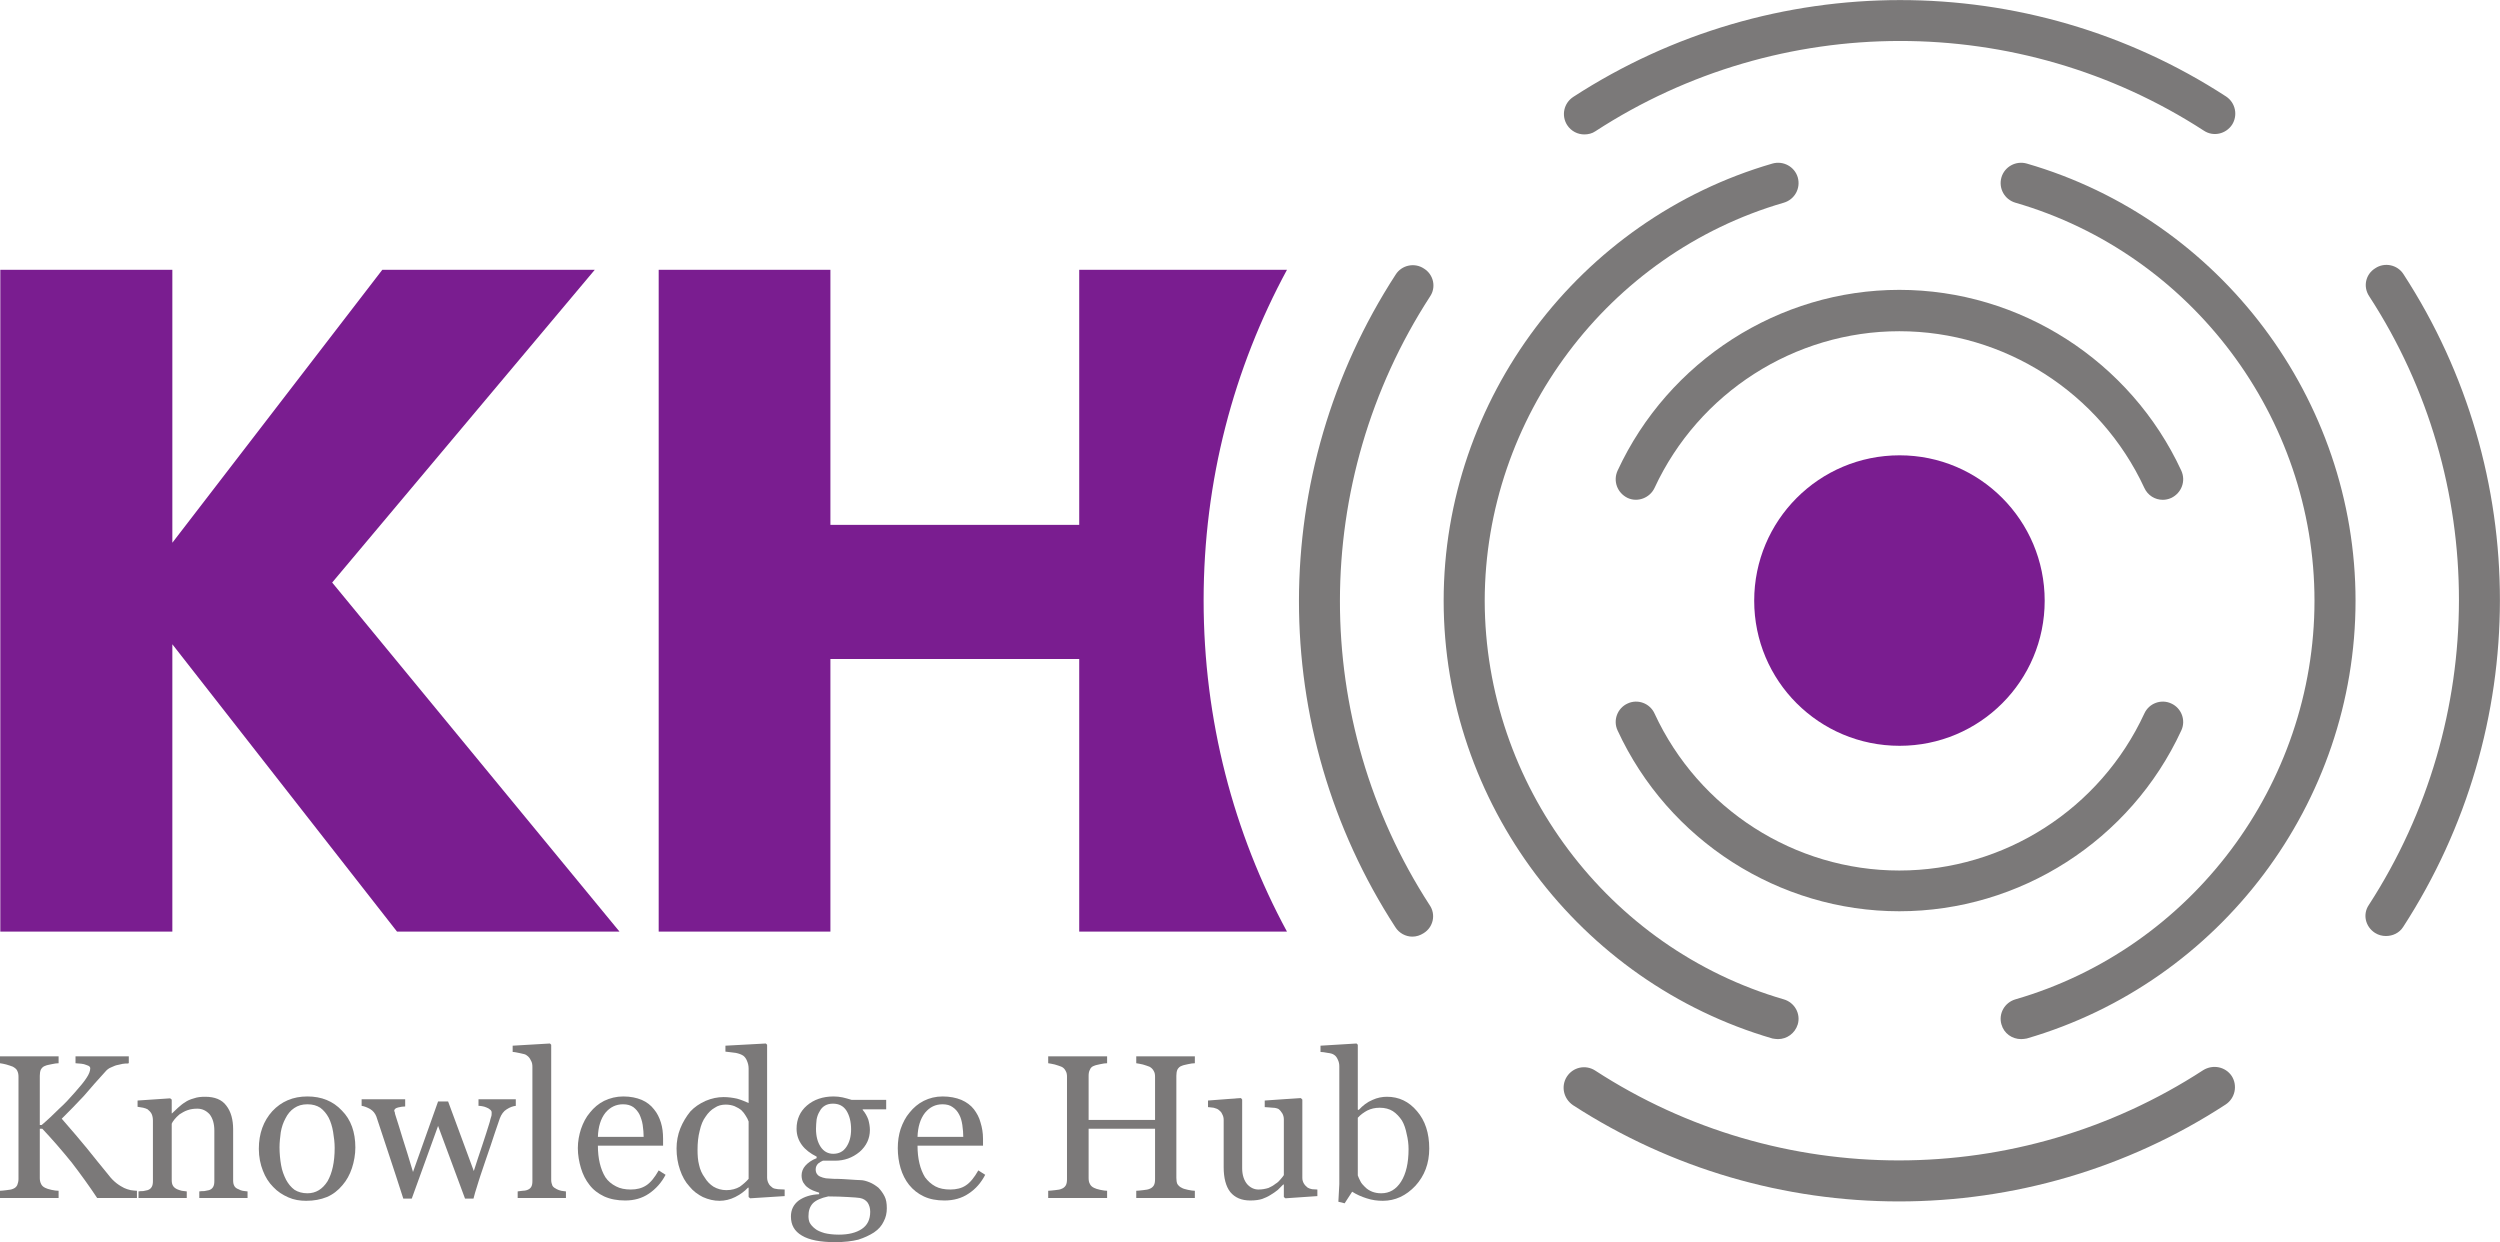 <?xml version="1.0" encoding="UTF-8"?>
<!DOCTYPE svg PUBLIC "-//W3C//DTD SVG 1.1//EN" "http://www.w3.org/Graphics/SVG/1.1/DTD/svg11.dtd">
<svg version="1.2" width="79.78mm" height="39.64mm" viewBox="3756 13348 7978 3964" preserveAspectRatio="xMidYMid" fill-rule="evenodd" stroke-width="28.222" stroke-linejoin="round" xmlns="http://www.w3.org/2000/svg" xmlns:ooo="http://xml.openoffice.org/svg/export" xmlns:xlink="http://www.w3.org/1999/xlink" xmlns:presentation="http://sun.com/xmlns/staroffice/presentation" xmlns:smil="http://www.w3.org/2001/SMIL20/" xmlns:anim="urn:oasis:names:tc:opendocument:xmlns:animation:1.0" xml:space="preserve">
 <defs class="ClipPathGroup">
  <clipPath id="presentation_clip_path" clipPathUnits="userSpaceOnUse">
   <rect x="3756" y="13348" width="7978" height="3964"/>
  </clipPath>
  <clipPath id="presentation_clip_path_shrink" clipPathUnits="userSpaceOnUse">
   <rect x="3763" y="13351" width="7963" height="3957"/>
  </clipPath>
 </defs>
 <defs class="TextShapeIndex">
  <g ooo:slide="id1" ooo:id-list="id3 id4 id5 id6 id7 id8 id9 id10 id11 id12 id13 id14 id15 id16 id17 id18 id19 id20 id21 id22 id23 id24 id25"/>
 </defs>
 <defs class="EmbeddedBulletChars">
  <g id="bullet-char-template(57356)" transform="scale(0,-0)">
   <path d="M 580,1141 L 1163,571 580,0 -4,571 580,1141 Z"/>
  </g>
  <g id="bullet-char-template(57354)" transform="scale(0,-0)">
   <path d="M 8,1128 L 1137,1128 1137,0 8,0 8,1128 Z"/>
  </g>
  <g id="bullet-char-template(10146)" transform="scale(0,-0)">
   <path d="M 174,0 L 602,739 174,1481 1456,739 174,0 Z M 1358,739 L 309,1346 659,739 1358,739 Z"/>
  </g>
  <g id="bullet-char-template(10132)" transform="scale(0,-0)">
   <path d="M 2015,739 L 1276,0 717,0 1260,543 174,543 174,936 1260,936 717,1481 1274,1481 2015,739 Z"/>
  </g>
  <g id="bullet-char-template(10007)" transform="scale(0,-0)">
   <path d="M 0,-2 C -7,14 -16,27 -25,37 L 356,567 C 262,823 215,952 215,954 215,979 228,992 255,992 264,992 276,990 289,987 310,991 331,999 354,1012 L 381,999 492,748 772,1049 836,1024 860,1049 C 881,1039 901,1025 922,1006 886,937 835,863 770,784 769,783 710,716 594,584 L 774,223 C 774,196 753,168 711,139 L 727,119 C 717,90 699,76 672,76 641,76 570,178 457,381 L 164,-76 C 142,-110 111,-127 72,-127 30,-127 9,-110 8,-76 1,-67 -2,-52 -2,-32 -2,-23 -1,-13 0,-2 Z"/>
  </g>
  <g id="bullet-char-template(10004)" transform="scale(0,-0)">
   <path d="M 285,-33 C 182,-33 111,30 74,156 52,228 41,333 41,471 41,549 55,616 82,672 116,743 169,778 240,778 293,778 328,747 346,684 L 369,508 C 377,444 397,411 428,410 L 1163,1116 C 1174,1127 1196,1133 1229,1133 1271,1133 1292,1118 1292,1087 L 1292,965 C 1292,929 1282,901 1262,881 L 442,47 C 390,-6 338,-33 285,-33 Z"/>
  </g>
  <g id="bullet-char-template(9679)" transform="scale(0,-0)">
   <path d="M 813,0 C 632,0 489,54 383,161 276,268 223,411 223,592 223,773 276,916 383,1023 489,1130 632,1184 813,1184 992,1184 1136,1130 1245,1023 1353,916 1407,772 1407,592 1407,412 1353,268 1245,161 1136,54 992,0 813,0 Z"/>
  </g>
  <g id="bullet-char-template(8226)" transform="scale(0,-0)">
   <path d="M 346,457 C 273,457 209,483 155,535 101,586 74,649 74,723 74,796 101,859 155,911 209,963 273,989 346,989 419,989 480,963 531,910 582,859 608,796 608,723 608,648 583,586 532,535 482,483 420,457 346,457 Z"/>
  </g>
  <g id="bullet-char-template(8211)" transform="scale(0,-0)">
   <path d="M -4,459 L 1135,459 1135,606 -4,606 -4,459 Z"/>
  </g>
  <g id="bullet-char-template(61548)" transform="scale(0,-0)">
   <path d="M 173,740 C 173,903 231,1043 346,1159 462,1274 601,1332 765,1332 928,1332 1067,1274 1183,1159 1299,1043 1357,903 1357,740 1357,577 1299,437 1183,322 1067,206 928,148 765,148 601,148 462,206 346,322 231,437 173,577 173,740 Z"/>
  </g>
 </defs>
 <defs class="TextEmbeddedBitmaps"/>
 <g class="SlideGroup">
  <g>
   <g id="container-id1">
    <g id="id1" class="Slide" clip-path="url(#presentation_clip_path)">
     <g class="Page">
      <g class="com.sun.star.drawing.PolyPolygonShape">
       <g id="id3">
        <rect class="BoundingBox" stroke="none" fill="none" x="3757" y="14209" width="1977" height="2113"/>
        <path fill="rgb(122,29,144)" stroke="none" d="M 4976,14209 L 5654,14209 4816,15207 5733,16321 5023,16321 4306,15404 4306,16321 3757,16321 3757,14209 4306,14209 4306,15080 4976,14209 Z"/>
       </g>
      </g>
      <g class="com.sun.star.drawing.ClosedBezierShape">
       <g id="id4">
        <rect class="BoundingBox" stroke="none" fill="none" x="5857" y="14209" width="2007" height="2113"/>
        <path fill="rgb(122,29,144)" stroke="none" d="M 7863,16321 C 7693,16007 7597,15646 7597,15264 7597,14882 7693,14523 7863,14209 L 7200,14209 7200,15023 6406,15023 6406,14209 5858,14209 5858,16321 6406,16321 6406,15451 7200,15451 7200,16321 7863,16321 Z"/>
       </g>
      </g>
      <g class="com.sun.star.drawing.ClosedBezierShape">
       <g id="id5">
        <rect class="BoundingBox" stroke="none" fill="none" x="8363" y="13866" width="1134" height="2799"/>
        <path fill="rgb(123,121,121)" stroke="none" d="M 9430,16664 C 9424,16664 9418,16663 9412,16662 8795,16482 8363,15909 8363,15265 8363,14623 8795,14049 9412,13870 9447,13860 9483,13880 9493,13914 9503,13949 9483,13985 9448,13995 8887,14158 8495,14681 8494,15265 8495,15851 8887,16374 9448,16537 9483,16547 9503,16583 9493,16617 9484,16646 9458,16664 9430,16664 Z"/>
       </g>
      </g>
      <g class="com.sun.star.drawing.ClosedBezierShape">
       <g id="id6">
        <rect class="BoundingBox" stroke="none" fill="none" x="10140" y="13866" width="1134" height="2799"/>
        <path fill="rgb(123,121,121)" stroke="none" d="M 10206,16664 C 10177,16664 10151,16646 10143,16617 10133,16583 10153,16547 10188,16537 10750,16374 11142,15851 11142,15265 11142,14681 10750,14158 10188,13995 10153,13985 10133,13949 10143,13914 10153,13880 10189,13860 10224,13870 10842,14049 11273,14623 11273,15265 11273,15909 10842,16482 10224,16662 10218,16663 10212,16664 10206,16664 Z"/>
       </g>
      </g>
      <g class="com.sun.star.drawing.ClosedBezierShape">
       <g id="id7">
        <rect class="BoundingBox" stroke="none" fill="none" x="8912" y="14273" width="1813" height="671"/>
        <path fill="rgb(123,121,121)" stroke="none" d="M 10658,14943 C 10633,14943 10610,14929 10599,14905 10458,14601 10152,14405 9817,14405 9483,14405 9177,14601 9036,14905 9021,14937 8982,14952 8950,14937 8917,14921 8903,14883 8918,14850 9080,14500 9433,14273 9817,14273 10202,14273 10555,14500 10717,14850 10732,14883 10718,14921 10685,14937 10676,14941 10667,14943 10658,14943 Z"/>
       </g>
      </g>
      <g class="com.sun.star.drawing.ClosedBezierShape">
       <g id="id8">
        <rect class="BoundingBox" stroke="none" fill="none" x="8912" y="15587" width="1813" height="671"/>
        <path fill="rgb(123,121,121)" stroke="none" d="M 9817,16256 C 9433,16256 9080,16030 8918,15679 8903,15647 8917,15608 8950,15593 8982,15578 9021,15592 9036,15625 9177,15930 9483,16126 9817,16126 10152,16126 10458,15930 10599,15625 10614,15592 10653,15578 10685,15593 10718,15608 10732,15647 10717,15679 10555,16030 10202,16256 9817,16256 Z"/>
       </g>
      </g>
      <g class="com.sun.star.drawing.ClosedBezierShape">
       <g id="id9">
        <rect class="BoundingBox" stroke="none" fill="none" x="8747" y="13348" width="2144" height="430"/>
        <path fill="rgb(123,121,121)" stroke="none" d="M 8812,13777 C 8791,13777 8770,13767 8757,13747 8738,13717 8746,13677 8777,13657 9410,13246 10228,13245 10860,13656 10890,13676 10898,13716 10879,13746 10859,13776 10819,13785 10789,13765 10200,13383 9437,13383 8847,13767 8837,13774 8824,13777 8812,13777 Z"/>
       </g>
      </g>
      <g class="com.sun.star.drawing.ClosedBezierShape">
       <g id="id10">
        <rect class="BoundingBox" stroke="none" fill="none" x="7900" y="14194" width="432" height="2144"/>
        <path fill="rgb(123,121,121)" stroke="none" d="M 8263,16337 C 8242,16337 8221,16326 8209,16307 7798,15674 7799,14857 8210,14224 8229,14194 8270,14185 8300,14205 8331,14224 8340,14265 8319,14295 7937,14885 7936,15646 8318,16236 8339,16266 8330,16307 8299,16326 8288,16333 8276,16337 8263,16337 Z"/>
       </g>
      </g>
      <g class="com.sun.star.drawing.ClosedBezierShape">
       <g id="id11">
        <rect class="BoundingBox" stroke="none" fill="none" x="11305" y="14193" width="431" height="2143"/>
        <path fill="rgb(123,121,121)" stroke="none" d="M 11370,16335 C 11358,16335 11346,16332 11335,16325 11304,16305 11295,16265 11316,16235 11698,15644 11699,14882 11317,14294 11296,14263 11305,14223 11336,14204 11366,14184 11407,14193 11426,14223 11837,14855 11836,15672 11425,16306 11413,16325 11392,16335 11370,16335 Z"/>
       </g>
      </g>
      <g class="com.sun.star.drawing.ClosedBezierShape">
       <g id="id12">
        <rect class="BoundingBox" stroke="none" fill="none" x="8746" y="16752" width="2144" height="432"/>
        <path fill="rgb(123,121,121)" stroke="none" d="M 9816,17182 C 9453,17182 9091,17079 8776,16875 8745,16854 8737,16814 8756,16784 8776,16753 8816,16745 8846,16764 9435,17147 10197,17147 10787,16763 10818,16744 10858,16752 10878,16782 10897,16812 10889,16853 10858,16873 10542,17079 10179,17182 9816,17182 Z"/>
       </g>
      </g>
      <g class="com.sun.star.drawing.ClosedBezierShape">
       <g id="id13">
        <rect class="BoundingBox" stroke="none" fill="none" x="9354" y="14800" width="928" height="929"/>
        <path fill="rgb(122,29,144)" stroke="none" d="M 10281,15265 C 10281,15521 10074,15728 9818,15728 9561,15728 9354,15521 9354,15265 9354,15009 9561,14801 9818,14801 10074,14801 10281,15009 10281,15265 Z"/>
       </g>
      </g>
      <g class="com.sun.star.drawing.ClosedBezierShape">
       <g id="id14">
        <rect class="BoundingBox" stroke="none" fill="none" x="3756" y="16719" width="438" height="453"/>
        <path fill="rgb(123,121,121)" stroke="none" d="M 4193,17171 L 4066,17171 C 4041,17133 4014,17096 3985,17058 3955,17021 3924,16985 3891,16950 L 3883,16950 3883,17107 C 3883,17114 3884,17120 3887,17126 3889,17131 3894,17136 3901,17139 3905,17141 3911,17143 3920,17145 3929,17147 3937,17148 3943,17148 L 3943,17171 3756,17171 3756,17148 C 3761,17148 3768,17147 3777,17146 3786,17145 3793,17144 3797,17142 3803,17140 3808,17136 3811,17130 3813,17125 3815,17118 3815,17111 L 3815,16784 C 3815,16777 3814,16771 3811,16765 3809,16760 3804,16756 3797,16752 3791,16750 3784,16747 3776,16745 3769,16743 3762,16742 3756,16741 L 3756,16719 3943,16719 3943,16741 C 3937,16741 3930,16742 3921,16744 3912,16746 3905,16747 3901,16749 3894,16751 3889,16756 3886,16762 3884,16767 3883,16774 3883,16781 L 3883,16938 3889,16938 C 3908,16922 3927,16904 3945,16886 3964,16869 3980,16851 3995,16834 4012,16815 4025,16799 4032,16788 4040,16776 4044,16766 4044,16757 4044,16754 4042,16751 4038,16749 4034,16747 4029,16746 4024,16744 4019,16743 4013,16742 4009,16742 4004,16742 4000,16741 3997,16741 L 3997,16719 4167,16719 4167,16741 C 4167,16741 4165,16741 4163,16742 4161,16742 4159,16742 4156,16742 4153,16742 4150,16743 4147,16743 4144,16744 4139,16745 4134,16746 4127,16747 4119,16750 4111,16754 4103,16757 4097,16762 4092,16768 4070,16792 4047,16818 4024,16845 4000,16871 3976,16895 3953,16918 3985,16955 4012,16986 4033,17012 4054,17038 4077,17067 4101,17096 4110,17108 4119,17117 4128,17124 4137,17131 4146,17136 4152,17139 4158,17142 4165,17144 4173,17146 4181,17147 4188,17148 4193,17148 L 4193,17171 Z"/>
       </g>
      </g>
      <g class="com.sun.star.drawing.ClosedBezierShape">
       <g id="id15">
        <rect class="BoundingBox" stroke="none" fill="none" x="4195" y="16848" width="353" height="325"/>
        <path fill="rgb(123,121,121)" stroke="none" d="M 4546,17171 L 4392,17171 4392,17150 C 4397,17149 4403,17149 4408,17149 4414,17148 4419,17147 4423,17146 4429,17144 4433,17141 4436,17136 4439,17131 4440,17125 4440,17117 L 4440,16956 C 4440,16934 4435,16917 4425,16904 4414,16892 4401,16886 4386,16886 4375,16886 4365,16887 4354,16891 4345,16894 4337,16899 4329,16904 4322,16910 4317,16915 4313,16920 4308,16926 4305,16931 4304,16934 L 4304,17114 C 4304,17121 4305,17127 4308,17132 4311,17137 4315,17140 4321,17143 4326,17145 4331,17147 4336,17148 4341,17149 4346,17149 4352,17150 L 4352,17171 4198,17171 4198,17150 C 4203,17149 4208,17149 4213,17149 4219,17148 4223,17147 4227,17146 4233,17144 4237,17141 4240,17136 4243,17131 4244,17125 4244,17117 L 4244,16924 C 4244,16917 4243,16910 4240,16903 4237,16897 4232,16892 4227,16888 4223,16886 4218,16884 4213,16883 4207,16882 4201,16881 4195,16880 L 4195,16860 4299,16853 4304,16857 4304,16901 4305,16901 C 4310,16896 4317,16890 4324,16883 4332,16876 4339,16870 4346,16866 4354,16860 4364,16856 4375,16853 4386,16849 4398,16848 4411,16848 4441,16848 4464,16857 4478,16876 4493,16895 4500,16921 4500,16952 L 4500,17115 C 4500,17122 4501,17128 4504,17133 4506,17137 4511,17141 4517,17143 4522,17146 4526,17147 4530,17148 4534,17149 4539,17149 4546,17150 L 4546,17171 Z"/>
       </g>
      </g>
      <g class="com.sun.star.drawing.ClosedBezierShape">
       <g id="id16">
        <rect class="BoundingBox" stroke="none" fill="none" x="4582" y="16847" width="310" height="334"/>
        <path fill="rgb(123,121,121)" stroke="none" d="M 4824,17011 C 4824,16995 4822,16978 4819,16960 4816,16942 4811,16927 4805,16915 4798,16902 4789,16891 4778,16883 4767,16876 4754,16872 4737,16872 4720,16872 4707,16876 4695,16884 4683,16892 4674,16903 4667,16917 4660,16930 4655,16944 4652,16961 4650,16977 4648,16993 4648,17009 4648,17029 4650,17049 4653,17066 4656,17084 4662,17099 4669,17113 4676,17126 4685,17137 4696,17145 4707,17152 4721,17156 4737,17156 4764,17156 4785,17143 4801,17118 4816,17092 4824,17057 4824,17011 Z M 4890,17010 C 4890,17032 4886,17055 4879,17076 4872,17097 4862,17115 4849,17130 4835,17147 4818,17160 4799,17168 4779,17176 4758,17180 4733,17180 4713,17180 4694,17177 4676,17169 4658,17161 4642,17151 4628,17136 4614,17122 4603,17105 4595,17084 4587,17064 4582,17040 4582,17014 4582,16965 4597,16925 4625,16894 4654,16863 4691,16847 4737,16847 4782,16847 4819,16862 4847,16892 4876,16921 4890,16961 4890,17010 Z"/>
       </g>
      </g>
      <g class="com.sun.star.drawing.ClosedBezierShape">
       <g id="id17">
        <rect class="BoundingBox" stroke="none" fill="none" x="4910" y="16855" width="493" height="319"/>
        <path fill="rgb(123,121,121)" stroke="none" d="M 5402,16877 C 5393,16878 5384,16881 5373,16888 5363,16894 5356,16904 5351,16917 5340,16949 5330,16978 5321,17006 5311,17034 5301,17065 5289,17100 5285,17111 5282,17123 5278,17135 5274,17148 5270,17160 5267,17173 L 5240,17173 5154,16941 5070,17173 5043,17173 C 5028,17125 5012,17078 4997,17032 4982,16986 4968,16945 4957,16911 4953,16901 4947,16893 4937,16887 4928,16882 4918,16878 4910,16877 L 4910,16856 5049,16856 5049,16879 C 5042,16879 5035,16880 5027,16882 5018,16884 5014,16888 5014,16893 5014,16893 5015,16895 5016,16898 5016,16901 5017,16904 5018,16907 5025,16929 5033,16954 5041,16981 5050,17009 5061,17044 5074,17088 L 5154,16863 5186,16863 5268,17085 C 5277,17057 5286,17029 5295,17003 5304,16976 5312,16951 5319,16928 5320,16922 5322,16917 5323,16913 5325,16908 5325,16904 5325,16899 5325,16895 5324,16892 5320,16889 5317,16886 5313,16884 5308,16882 5304,16880 5299,16879 5294,16878 5289,16877 5285,16877 5283,16877 L 5283,16856 5402,16856 5402,16877 Z"/>
       </g>
      </g>
      <g class="com.sun.star.drawing.ClosedBezierShape">
       <g id="id18">
        <rect class="BoundingBox" stroke="none" fill="none" x="5392" y="16678" width="171" height="494"/>
        <path fill="rgb(123,121,121)" stroke="none" d="M 5562,17171 L 5408,17171 5408,17150 C 5413,17149 5418,17149 5424,17148 5429,17148 5434,17147 5437,17146 5443,17144 5448,17141 5451,17136 5454,17131 5455,17125 5455,17117 L 5455,16753 C 5455,16745 5454,16738 5450,16732 5447,16725 5443,16720 5437,16716 5434,16713 5427,16711 5416,16709 5406,16707 5398,16705 5392,16705 L 5392,16685 5511,16678 5515,16682 5515,17114 C 5515,17121 5517,17127 5519,17132 5522,17137 5527,17140 5533,17143 5537,17145 5542,17147 5547,17148 5551,17149 5556,17149 5562,17150 L 5562,17171 Z"/>
       </g>
      </g>
      <g class="com.sun.star.drawing.ClosedBezierShape">
       <g id="id19">
        <rect class="BoundingBox" stroke="none" fill="none" x="5600" y="16847" width="281" height="334"/>
        <path fill="rgb(123,121,121)" stroke="none" d="M 5810,16976 C 5810,16965 5809,16952 5807,16938 5805,16925 5801,16914 5797,16905 5792,16895 5785,16887 5777,16881 5768,16875 5758,16872 5744,16872 5722,16872 5703,16881 5688,16899 5673,16918 5665,16944 5664,16976 L 5810,16976 Z M 5880,17097 C 5867,17122 5849,17142 5827,17157 5805,17172 5780,17179 5751,17179 5726,17179 5704,17175 5684,17166 5665,17157 5649,17145 5637,17129 5625,17114 5616,17096 5610,17076 5604,17056 5600,17034 5600,17012 5600,16990 5604,16970 5610,16951 5617,16931 5626,16913 5639,16898 5651,16883 5666,16870 5684,16861 5703,16852 5723,16847 5745,16847 5768,16847 5787,16851 5804,16858 5820,16865 5833,16875 5843,16888 5853,16900 5860,16914 5865,16930 5870,16946 5872,16963 5872,16982 L 5872,17004 5664,17004 C 5664,17025 5666,17043 5670,17060 5674,17077 5680,17092 5688,17105 5696,17117 5708,17127 5722,17134 5735,17141 5751,17144 5769,17144 5788,17144 5804,17140 5818,17131 5832,17122 5845,17106 5858,17083 L 5880,17097 Z"/>
       </g>
      </g>
      <g class="com.sun.star.drawing.ClosedBezierShape">
       <g id="id20">
        <rect class="BoundingBox" stroke="none" fill="none" x="5915" y="16678" width="346" height="503"/>
        <path fill="rgb(123,121,121)" stroke="none" d="M 6145,17110 L 6145,16927 C 6143,16921 6140,16915 6136,16909 6132,16902 6128,16897 6122,16891 6116,16886 6109,16882 6100,16878 6092,16875 6083,16873 6072,16873 6059,16873 6047,16876 6037,16883 6026,16889 6016,16899 6008,16911 5999,16923 5993,16938 5989,16956 5984,16975 5982,16995 5982,17017 5982,17035 5983,17051 5987,17066 5990,17080 5996,17094 6005,17106 6012,17118 6022,17128 6033,17135 6045,17142 6059,17146 6074,17146 6091,17146 6105,17142 6117,17135 6128,17127 6137,17119 6145,17110 Z M 6260,17165 L 6150,17172 6145,17168 6145,17138 6143,17138 C 6132,17150 6118,17160 6102,17168 6086,17176 6069,17180 6052,17180 6034,17180 6017,17176 5999,17168 5983,17160 5968,17149 5956,17134 5943,17120 5933,17102 5926,17081 5919,17061 5915,17038 5915,17013 5915,16991 5919,16969 5927,16949 5935,16929 5946,16911 5959,16895 5972,16881 5988,16870 6008,16861 6027,16853 6046,16849 6065,16849 6080,16849 6094,16851 6108,16854 6122,16858 6134,16863 6145,16868 L 6145,16758 C 6145,16749 6143,16741 6140,16734 6137,16726 6133,16721 6128,16717 6122,16713 6114,16710 6104,16708 6094,16707 6083,16705 6071,16704 L 6071,16685 6200,16678 6204,16682 6204,17106 C 6204,17113 6206,17120 6209,17125 6211,17130 6216,17134 6221,17138 6225,17141 6231,17142 6239,17143 6246,17143 6253,17144 6260,17144 L 6260,17165 Z"/>
       </g>
      </g>
      <g class="com.sun.star.drawing.ClosedBezierShape">
       <g id="id21">
        <rect class="BoundingBox" stroke="none" fill="none" x="6280" y="16847" width="307" height="466"/>
        <path fill="rgb(123,121,121)" stroke="none" d="M 6472,16952 C 6472,16928 6467,16908 6457,16892 6447,16877 6433,16870 6414,16870 6404,16870 6396,16872 6389,16876 6382,16880 6376,16886 6372,16894 6367,16902 6364,16910 6362,16920 6361,16930 6360,16940 6360,16950 6360,16974 6365,16993 6375,17008 6385,17023 6399,17030 6415,17030 6433,17030 6447,17023 6457,17008 6467,16993 6472,16975 6472,16952 Z M 6533,17215 C 6533,17203 6530,17194 6525,17186 6519,17178 6511,17173 6500,17171 6494,17170 6482,17169 6463,17168 6445,17167 6423,17166 6399,17166 6376,17171 6360,17178 6350,17188 6340,17199 6336,17212 6336,17229 6336,17236 6337,17244 6340,17250 6344,17257 6349,17263 6357,17269 6364,17275 6374,17279 6387,17283 6399,17286 6415,17288 6433,17288 6464,17288 6488,17282 6506,17270 6524,17258 6533,17240 6533,17215 Z M 6559,17138 C 6567,17146 6574,17156 6579,17166 6584,17176 6586,17188 6586,17204 6586,17219 6583,17233 6576,17246 6570,17259 6560,17271 6545,17281 6531,17290 6514,17298 6495,17304 6475,17309 6450,17312 6421,17312 6374,17312 6338,17305 6315,17291 6291,17277 6280,17257 6280,17230 6280,17209 6288,17192 6305,17179 6322,17167 6344,17160 6370,17159 L 6370,17154 C 6364,17152 6357,17150 6350,17147 6343,17144 6338,17141 6333,17137 6327,17133 6323,17127 6319,17121 6316,17115 6314,17108 6314,17099 6314,17088 6318,17077 6326,17068 6334,17059 6346,17050 6362,17044 L 6362,17039 C 6342,17029 6326,17017 6315,17002 6304,16987 6298,16970 6298,16950 6298,16920 6309,16895 6331,16876 6353,16857 6382,16847 6416,16847 6426,16847 6435,16848 6445,16850 6454,16852 6464,16855 6474,16858 L 6584,16858 6584,16888 6509,16888 6509,16890 C 6517,16899 6523,16910 6527,16921 6530,16932 6532,16943 6532,16954 6532,16981 6521,17005 6499,17024 6476,17043 6450,17052 6421,17052 L 6382,17052 C 6377,17054 6372,17057 6367,17061 6362,17066 6359,17072 6359,17080 6359,17087 6361,17093 6366,17098 6370,17102 6376,17104 6382,17106 6388,17108 6395,17109 6403,17109 6412,17110 6420,17110 6429,17110 6438,17110 6451,17111 6467,17112 6483,17113 6495,17114 6502,17114 6511,17114 6521,17117 6531,17121 6541,17125 6550,17131 6559,17138 Z"/>
       </g>
      </g>
      <g class="com.sun.star.drawing.ClosedBezierShape">
       <g id="id22">
        <rect class="BoundingBox" stroke="none" fill="none" x="6621" y="16847" width="280" height="334"/>
        <path fill="rgb(123,121,121)" stroke="none" d="M 6830,16976 C 6830,16965 6829,16952 6827,16938 6825,16925 6822,16914 6817,16905 6812,16895 6805,16887 6796,16881 6788,16875 6777,16872 6764,16872 6741,16872 6723,16881 6708,16899 6693,16918 6685,16944 6684,16976 L 6830,16976 Z M 6900,17097 C 6887,17122 6870,17142 6847,17157 6825,17172 6799,17179 6770,17179 6745,17179 6723,17175 6704,17166 6685,17157 6670,17145 6657,17129 6645,17114 6636,17096 6630,17076 6624,17056 6621,17034 6621,17012 6621,16990 6624,16970 6630,16951 6637,16931 6646,16913 6659,16898 6671,16883 6686,16870 6704,16861 6722,16852 6742,16847 6764,16847 6787,16847 6807,16851 6824,16858 6840,16865 6854,16875 6864,16888 6873,16900 6881,16914 6885,16930 6890,16946 6893,16963 6893,16982 L 6893,17004 6684,17004 C 6684,17025 6686,17043 6690,17060 6694,17077 6700,17092 6708,17105 6717,17117 6728,17127 6741,17134 6754,17141 6770,17144 6789,17144 6807,17144 6825,17140 6838,17131 6852,17122 6865,17106 6878,17083 L 6900,17097 Z"/>
       </g>
      </g>
      <g class="com.sun.star.drawing.ClosedBezierShape">
       <g id="id23">
        <rect class="BoundingBox" stroke="none" fill="none" x="7101" y="16719" width="469" height="453"/>
        <path fill="rgb(123,121,121)" stroke="none" d="M 7569,17171 L 7382,17171 7382,17148 C 7387,17148 7394,17147 7404,17146 7413,17145 7420,17144 7424,17142 7430,17140 7435,17136 7438,17131 7441,17126 7442,17119 7442,17111 L 7442,16950 7230,16950 7230,17107 C 7230,17115 7231,17121 7234,17126 7236,17131 7241,17136 7248,17139 7252,17141 7258,17143 7267,17145 7277,17147 7284,17148 7289,17148 L 7289,17171 7101,17171 7101,17148 C 7106,17148 7113,17147 7123,17146 7133,17145 7139,17144 7143,17142 7149,17140 7154,17136 7157,17131 7160,17126 7161,17119 7161,17111 L 7161,16784 C 7161,16777 7160,16771 7157,16766 7154,16760 7150,16755 7143,16752 7137,16750 7130,16747 7122,16745 7114,16743 7107,16742 7101,16741 L 7101,16719 7289,16719 7289,16741 C 7283,16741 7276,16742 7267,16744 7259,16746 7252,16747 7248,16749 7241,16751 7236,16756 7234,16762 7231,16767 7230,16774 7230,16781 L 7230,16922 7442,16922 7442,16784 C 7442,16777 7441,16771 7438,16766 7435,16760 7430,16755 7424,16752 7418,16750 7411,16747 7403,16745 7395,16743 7388,16742 7382,16741 L 7382,16719 7569,16719 7569,16741 C 7563,16741 7556,16742 7547,16744 7539,16746 7532,16747 7528,16749 7521,16751 7516,16756 7513,16762 7511,16767 7510,16774 7510,16781 L 7510,17107 C 7510,17115 7511,17121 7513,17126 7516,17131 7521,17136 7528,17139 7531,17141 7538,17143 7547,17145 7556,17147 7564,17148 7569,17148 L 7569,17171 Z"/>
       </g>
      </g>
      <g class="com.sun.star.drawing.ClosedBezierShape">
       <g id="id24">
        <rect class="BoundingBox" stroke="none" fill="none" x="7611" y="16852" width="350" height="328"/>
        <path fill="rgb(123,121,121)" stroke="none" d="M 7960,17165 L 7858,17172 7853,17168 7853,17128 7851,17128 C 7846,17133 7840,17139 7834,17145 7827,17151 7819,17156 7811,17161 7802,17167 7792,17171 7784,17174 7775,17177 7762,17179 7746,17179 7718,17179 7697,17170 7682,17152 7668,17134 7661,17107 7661,17073 L 7661,16922 C 7661,16914 7659,16908 7656,16903 7654,16897 7649,16893 7644,16889 7640,16886 7635,16885 7629,16883 7624,16882 7617,16882 7611,16881 L 7611,16860 7716,16852 7720,16857 7720,17076 C 7720,17098 7726,17115 7736,17127 7746,17138 7758,17144 7772,17144 7784,17144 7794,17142 7804,17139 7813,17135 7820,17131 7826,17126 7833,17122 7838,17117 7842,17112 7847,17107 7850,17102 7853,17098 L 7853,16920 C 7853,16913 7851,16906 7848,16901 7845,16896 7841,16891 7836,16887 7832,16885 7825,16883 7818,16883 7810,16882 7802,16882 7792,16881 L 7792,16860 7907,16852 7912,16857 7912,17107 C 7912,17114 7914,17120 7917,17125 7920,17130 7924,17134 7929,17138 7933,17140 7937,17142 7943,17143 7948,17143 7954,17144 7960,17144 L 7960,17165 Z"/>
       </g>
      </g>
      <g class="com.sun.star.drawing.ClosedBezierShape">
       <g id="id25">
        <rect class="BoundingBox" stroke="none" fill="none" x="7970" y="16678" width="348" height="511"/>
        <path fill="rgb(123,121,121)" stroke="none" d="M 8251,17015 C 8251,16999 8249,16983 8245,16967 8242,16951 8237,16936 8230,16924 8222,16912 8213,16902 8201,16894 8190,16887 8176,16883 8159,16883 8144,16883 8131,16886 8119,16892 8108,16898 8098,16905 8089,16915 L 8089,17099 C 8091,17104 8093,17110 8097,17117 8100,17124 8106,17130 8112,17136 8118,17142 8125,17147 8135,17151 8143,17154 8152,17156 8164,17156 8190,17156 8211,17144 8227,17119 8243,17094 8251,17059 8251,17015 Z M 8317,17013 C 8317,17061 8302,17100 8273,17132 8243,17164 8208,17180 8169,17180 8152,17180 8135,17178 8117,17172 8101,17167 8085,17160 8071,17151 L 8047,17188 8027,17183 C 8028,17168 8029,17149 8030,17127 8030,17104 8030,17083 8030,17063 L 8030,16751 C 8030,16744 8029,16737 8025,16729 8022,16722 8018,16717 8013,16714 8009,16711 8002,16709 7993,16708 7983,16706 7975,16705 7970,16705 L 7970,16685 8085,16678 8089,16682 8089,16889 8092,16890 C 8105,16876 8119,16865 8136,16858 8151,16851 8167,16848 8182,16848 8220,16848 8252,16863 8278,16894 8304,16924 8317,16964 8317,17013 Z"/>
       </g>
      </g>
     </g>
    </g>
   </g>
  </g>
 </g>
</svg>
